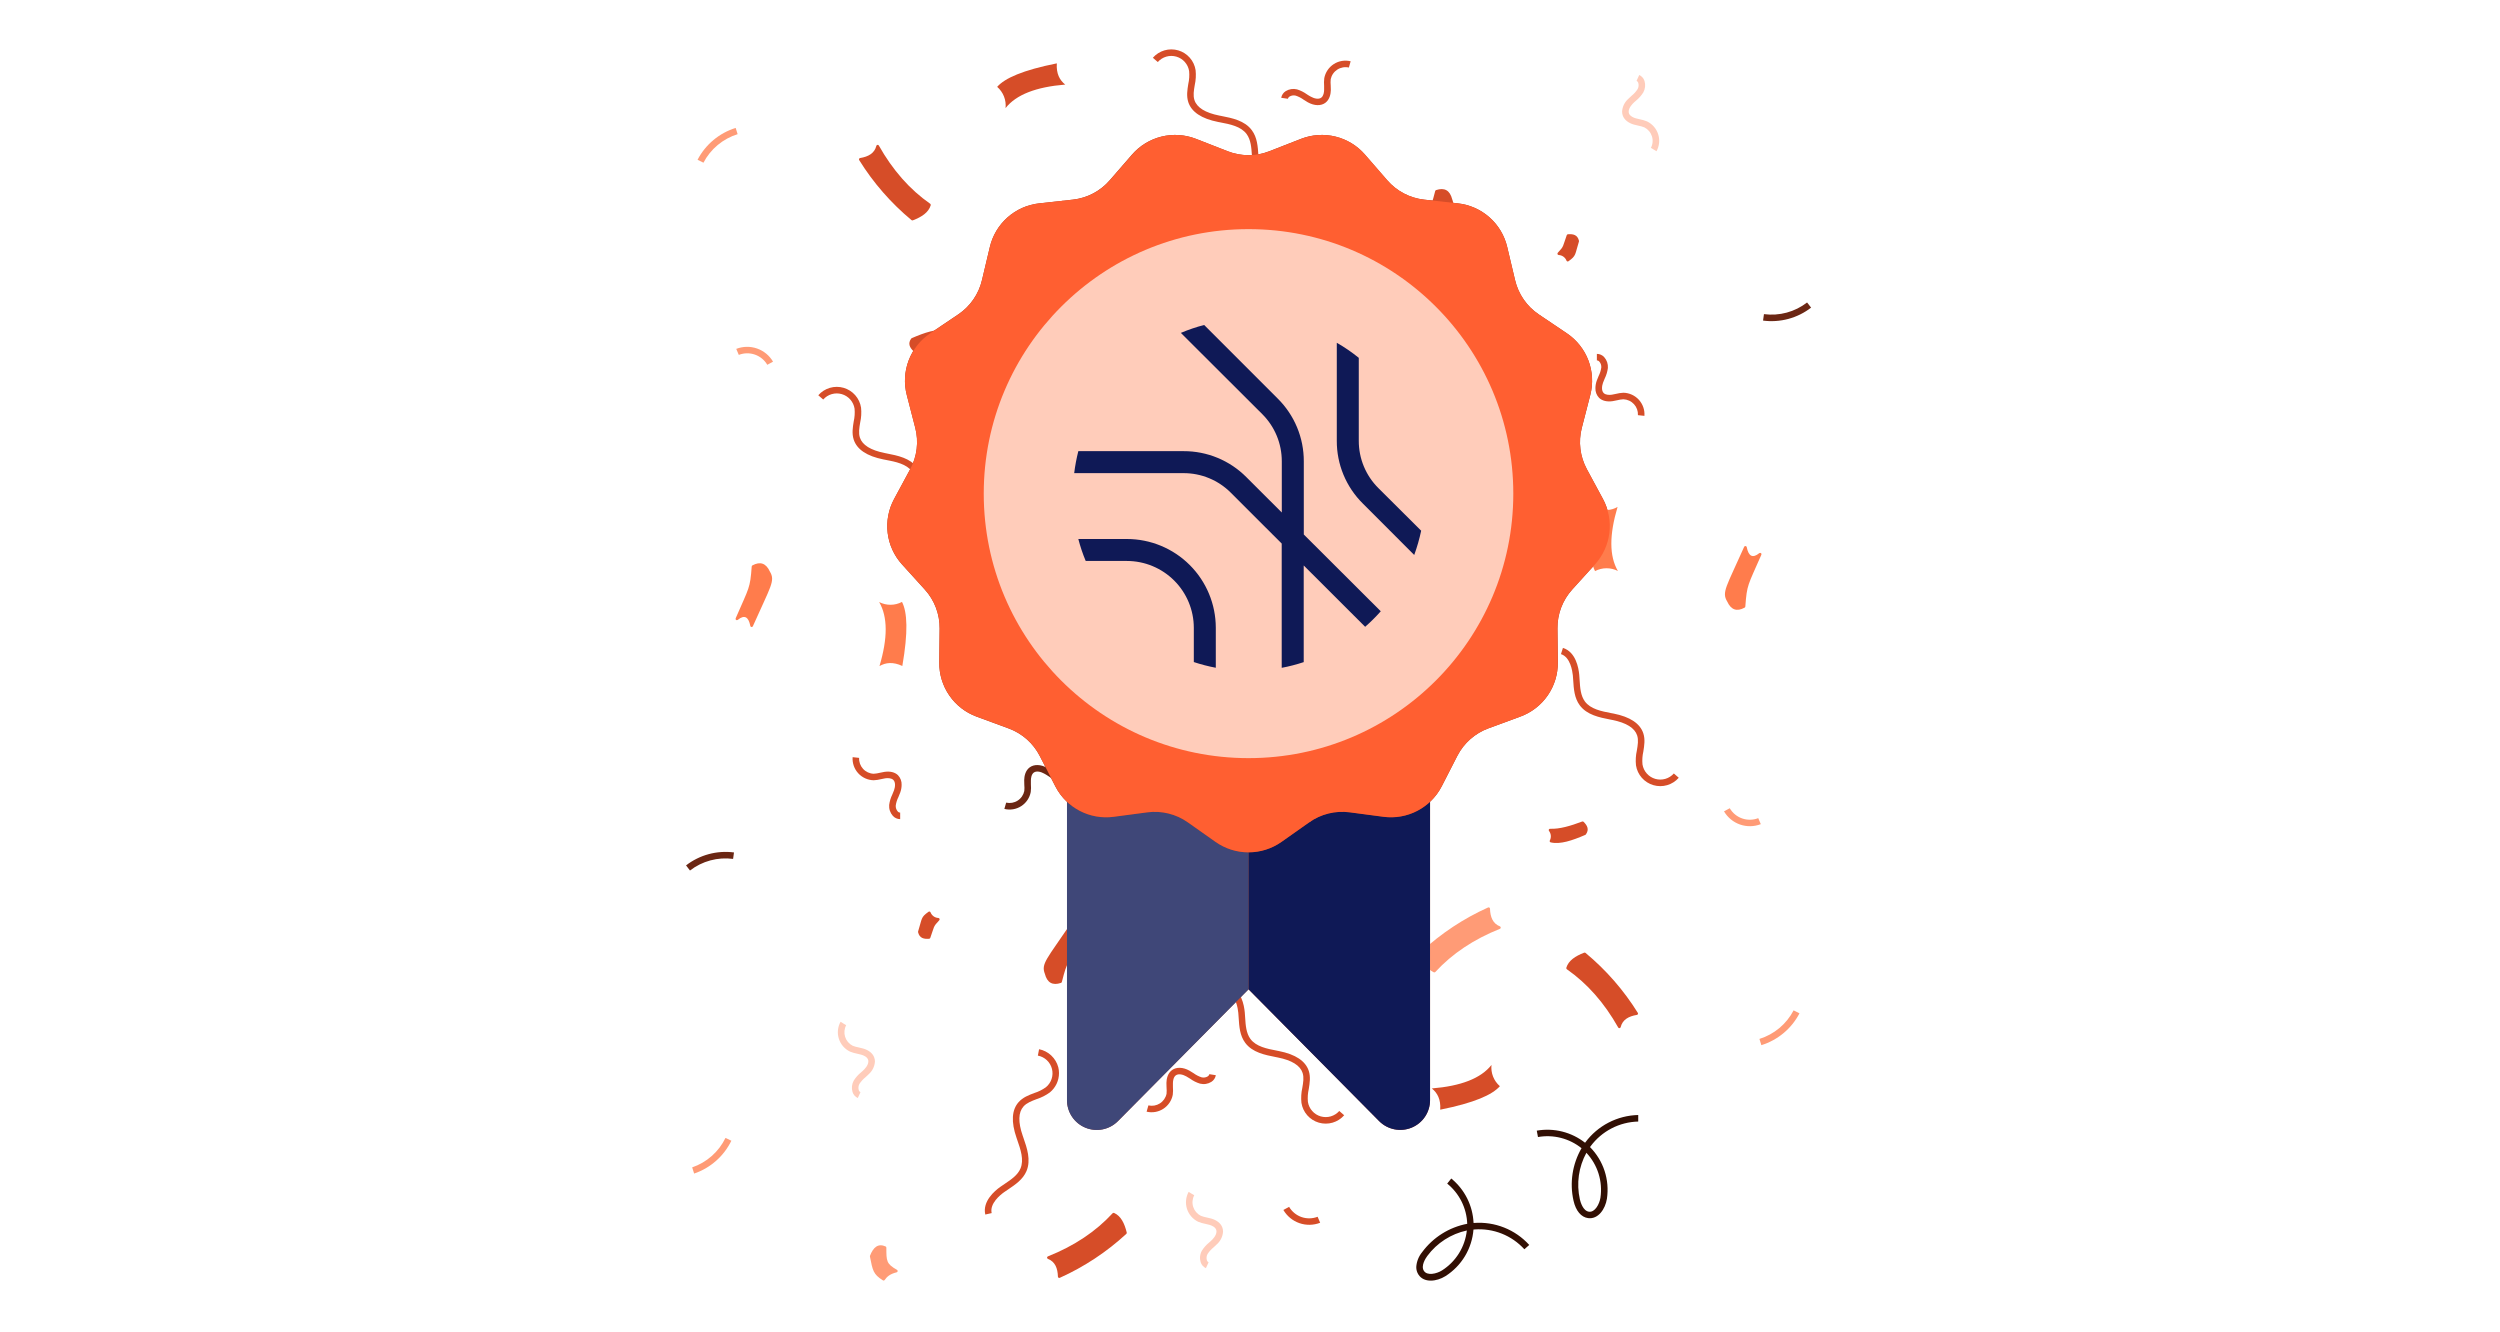 <?xml version="1.0" encoding="UTF-8"?> <svg xmlns="http://www.w3.org/2000/svg" width="565" height="301" viewBox="0 0 565 301" fill="none"><path d="M362.271 112.777L358.63 106.038C357.086 103.179 356.68 99.843 357.492 96.697L359.41 89.268C360.077 86.687 359.927 83.963 358.982 81.471C358.036 78.978 356.341 76.839 354.13 75.348L347.76 71.06C345.058 69.24 343.145 66.466 342.405 63.295L340.634 55.831C340.023 53.235 338.623 50.892 336.625 49.124C334.627 47.356 332.129 46.251 329.476 45.959L321.849 45.118C318.616 44.763 315.636 43.2 313.508 40.742L308.477 34.946C306.729 32.932 304.4 31.508 301.81 30.87C299.219 30.232 296.495 30.412 294.01 31.384L286.857 34.18C283.83 35.366 280.467 35.366 277.44 34.18L270.287 31.384C267.803 30.412 265.078 30.232 262.488 30.87C259.897 31.508 257.568 32.932 255.821 34.946L250.789 40.742C248.661 43.2 245.682 44.763 242.449 45.118L234.821 45.959C232.175 46.259 229.686 47.368 227.695 49.135C225.704 50.902 224.309 53.241 223.699 55.831L221.928 63.295C221.185 66.459 219.274 69.226 216.577 71.043L210.208 75.33C207.996 76.822 206.301 78.96 205.356 81.453C204.41 83.946 204.261 86.67 204.928 89.251L206.846 96.68C207.661 99.831 207.253 103.174 205.703 106.038L202.062 112.794C200.797 115.141 200.291 117.821 200.613 120.467C200.935 123.112 202.069 125.593 203.86 127.569L209.016 133.254C211.198 135.664 212.391 138.806 212.356 142.055L212.272 149.723C212.241 152.389 213.039 154.999 214.555 157.193C216.071 159.387 218.23 161.058 220.736 161.975L227.947 164.63C230.999 165.749 233.516 167.977 234.994 170.869L238.493 177.696C239.168 179.021 240.067 180.218 241.151 181.236V248.625C241.149 249.958 241.545 251.262 242.287 252.371C243.03 253.479 244.086 254.342 245.32 254.849C246.555 255.356 247.913 255.485 249.221 255.219C250.53 254.953 251.729 254.304 252.667 253.355L282.166 223.576L311.679 253.355C312.617 254.304 313.816 254.953 315.125 255.219C316.433 255.485 317.791 255.356 319.026 254.849C320.261 254.342 321.316 253.479 322.059 252.371C322.801 251.262 323.197 249.958 323.195 248.625V181.201C324.279 180.183 325.178 178.985 325.853 177.661L329.352 170.834C330.831 167.941 333.347 165.713 336.399 164.595L343.61 161.94C346.116 161.022 348.275 159.352 349.791 157.157C351.307 154.963 352.105 152.354 352.075 149.688L351.99 142.02C351.956 138.771 353.148 135.628 355.33 133.219L360.486 127.533C362.271 125.558 363.401 123.08 363.72 120.438C364.04 117.796 363.534 115.12 362.271 112.777Z" fill="#A0391F"></path><path d="M323.593 245.988C330.171 245.452 334.666 243.722 337.076 240.678C336.982 241.571 337.106 242.474 337.436 243.31C337.766 244.146 338.293 244.89 338.972 245.479C337.235 247.443 333.187 249.244 325.489 250.789C325.644 248.483 324.873 247.01 323.593 245.988Z" fill="#D64D28"></path><path d="M389.626 183.364L390.924 182.661C391.554 183.74 392.549 184.558 393.73 184.969C394.911 185.379 396.199 185.355 397.364 184.9L397.94 186.258C396.436 186.844 394.772 186.874 393.248 186.344C391.724 185.813 390.44 184.757 389.626 183.364Z" fill="#FF9B76"></path><path d="M290.042 273.452L291.34 272.748C291.97 273.826 292.966 274.644 294.146 275.055C295.327 275.465 296.615 275.441 297.78 274.987L298.356 276.341C296.853 276.928 295.189 276.96 293.665 276.43C292.14 275.9 290.856 274.844 290.042 273.452Z" fill="#D64D28"></path><path d="M360.565 87.702C360.573 87.127 360.676 86.557 360.871 86.016C360.999 85.658 361.145 85.312 361.287 84.981C361.593 84.375 361.798 83.723 361.894 83.052C361.912 82.812 361.881 82.571 361.805 82.344C361.729 82.116 361.609 81.905 361.451 81.724C361.383 81.641 361.298 81.573 361.202 81.526C361.106 81.478 361 81.453 360.893 81.45V79.976C361.206 79.976 361.515 80.041 361.8 80.169C362.086 80.296 362.341 80.482 362.55 80.715C362.845 81.047 363.072 81.436 363.215 81.857C363.358 82.278 363.415 82.723 363.382 83.166C363.276 83.999 363.032 84.808 362.66 85.56C362.519 85.888 362.386 86.193 362.279 86.503C362 87.295 361.903 88.326 362.461 88.857C362.944 89.299 363.79 89.273 364.273 89.202C364.565 89.158 364.857 89.091 365.158 89.025C365.725 88.878 366.305 88.789 366.89 88.759C367.551 88.774 368.202 88.924 368.803 89.198C369.404 89.472 369.943 89.865 370.387 90.354C370.831 90.843 371.171 91.417 371.386 92.041C371.602 92.665 371.687 93.327 371.639 93.985L370.172 93.826C370.196 93.374 370.13 92.922 369.977 92.496C369.825 92.07 369.589 91.679 369.283 91.345C368.978 91.011 368.609 90.741 368.198 90.551C367.787 90.361 367.343 90.254 366.89 90.237C366.405 90.263 365.925 90.339 365.455 90.463C365.127 90.534 364.795 90.609 364.45 90.662C363.179 90.848 362.098 90.587 361.402 89.923C361.118 89.63 360.897 89.281 360.753 88.899C360.609 88.517 360.545 88.11 360.565 87.702Z" fill="#D64D28"></path><path d="M299.467 70.786C299.473 70.211 299.576 69.641 299.773 69.1C299.897 68.747 300.047 68.401 300.189 68.07C300.493 67.461 300.697 66.809 300.796 66.136C300.828 65.653 300.669 65.176 300.353 64.809C300.284 64.726 300.198 64.659 300.101 64.612C300.004 64.564 299.898 64.538 299.79 64.534V63.061C300.103 63.061 300.411 63.128 300.696 63.256C300.981 63.384 301.235 63.571 301.442 63.804C301.74 64.135 301.967 64.523 302.11 64.945C302.253 65.366 302.309 65.812 302.275 66.255C302.17 67.088 301.926 67.897 301.553 68.649C301.416 68.972 301.283 69.282 301.177 69.587C300.898 70.379 300.8 71.415 301.354 71.941C301.908 72.468 302.683 72.357 303.165 72.286C303.458 72.246 303.755 72.18 304.051 72.109C304.619 71.962 305.201 71.875 305.788 71.848C306.45 71.86 307.103 72.006 307.707 72.278C308.311 72.551 308.853 72.943 309.3 73.432C309.747 73.921 310.09 74.495 310.307 75.121C310.524 75.746 310.611 76.409 310.562 77.07L309.096 76.91C309.12 76.459 309.053 76.007 308.9 75.581C308.747 75.156 308.511 74.765 308.206 74.431C307.9 74.097 307.532 73.827 307.121 73.637C306.711 73.446 306.267 73.339 305.814 73.322C305.328 73.35 304.846 73.425 304.375 73.547C304.051 73.623 303.715 73.698 303.369 73.746C302.102 73.932 301.022 73.671 300.326 73.012C300.038 72.72 299.813 72.371 299.665 71.988C299.517 71.606 299.45 71.196 299.467 70.786Z" fill="#D64D28"></path><path d="M398.449 72.454L398.653 70.994C400.371 71.22 402.117 71.104 403.789 70.653C405.462 70.201 407.028 69.422 408.398 68.361L409.31 69.521C407.784 70.702 406.038 71.57 404.174 72.073C402.31 72.577 400.364 72.706 398.449 72.454Z" fill="#6B2613"></path><path d="M352.06 57.123C353.509 55.592 353.128 55.795 354.089 53.14C354.109 53.085 354.144 53.037 354.19 53.002C354.237 52.967 354.292 52.946 354.35 52.941C355.511 52.853 356.512 53.039 356.844 54.406C356.86 54.462 356.86 54.522 356.844 54.578C355.901 57.583 356.282 57.755 354.479 59.038C354.443 59.064 354.403 59.082 354.36 59.09C354.317 59.098 354.273 59.096 354.23 59.085C354.188 59.074 354.149 59.054 354.115 59.026C354.081 58.998 354.054 58.963 354.036 58.923C353.899 58.559 353.658 58.243 353.343 58.015C353.028 57.786 352.653 57.654 352.264 57.636C352.206 57.632 352.151 57.612 352.104 57.578C352.057 57.544 352.021 57.498 352 57.444C351.978 57.39 351.973 57.331 351.983 57.274C351.994 57.218 352.021 57.165 352.06 57.123Z" fill="#D64D28"></path><path d="M347.308 255.527C349.218 255.191 351.178 255.26 353.059 255.731C354.941 256.202 356.701 257.065 358.227 258.262L358.28 258.187C359.668 256.311 361.467 254.777 363.54 253.704C365.613 252.63 367.905 252.044 370.239 251.992V253.47C368.138 253.519 366.076 254.048 364.211 255.015C362.345 255.982 360.726 257.362 359.476 259.049L359.343 259.24C360.844 260.755 361.971 262.598 362.635 264.625C363.298 266.651 363.48 268.804 363.165 270.912C362.798 273.257 361.185 275.589 358.926 275.297C357.345 275.093 356.14 273.66 355.618 271.368C354.705 267.323 355.35 263.083 357.425 259.492C356.059 258.395 354.475 257.602 352.777 257.167C351.08 256.732 349.309 256.665 347.583 256.97L347.308 255.527ZM358.523 260.532C356.768 263.742 356.244 267.481 357.048 271.049C357.19 271.66 357.748 273.669 359.108 273.846C360.468 274.023 361.473 272.111 361.699 270.691C361.969 268.868 361.824 267.008 361.274 265.249C360.724 263.49 359.784 261.877 358.523 260.532Z" fill="#320F03"></path><path d="M288.004 135.091C289.913 134.752 291.873 134.821 293.755 135.291C295.636 135.762 297.397 136.624 298.922 137.821L298.975 137.75C300.362 135.873 302.161 134.339 304.234 133.265C306.308 132.191 308.599 131.606 310.934 131.555V133.029C308.833 133.078 306.772 133.607 304.907 134.575C303.042 135.543 301.424 136.924 300.175 138.613L300.038 138.799C301.539 140.314 302.667 142.158 303.33 144.184C303.994 146.21 304.175 148.363 303.861 150.471C303.497 152.816 301.885 155.153 299.622 154.856C298.04 154.653 296.836 153.219 296.317 150.927C295.405 146.888 296.045 142.654 298.111 139.064C296.747 137.966 295.163 137.173 293.466 136.738C291.769 136.303 289.999 136.236 288.274 136.542L288.004 135.091ZM299.223 140.108C297.465 143.318 296.941 147.058 297.748 150.626C297.885 151.237 298.443 153.245 299.803 153.422C301.163 153.599 302.173 151.688 302.394 150.272C302.664 148.449 302.519 146.588 301.97 144.829C301.421 143.069 300.482 141.456 299.223 140.108Z" fill="#320F03"></path><path d="M365.57 114.564C363.692 120.883 363.679 125.675 365.645 129.042C364.845 128.632 363.959 128.42 363.06 128.425C362.161 128.43 361.276 128.65 360.481 129.069C359.276 126.741 359.063 122.317 360.405 114.591C362.5 115.569 364.153 115.387 365.57 114.564Z" fill="#FF7C4C"></path><path d="M302.47 100.06C300.592 106.379 300.578 111.171 302.545 114.538C301.745 114.128 300.858 113.916 299.959 113.921C299.06 113.925 298.176 114.146 297.38 114.565C296.176 112.237 295.963 107.812 297.305 100.087C299.4 101.065 301.052 100.883 302.47 100.06Z" fill="#FF7C4C"></path><path d="M321.653 90.552C321.706 90.245 321.824 89.952 321.998 89.694C322.172 89.435 322.398 89.216 322.663 89.052C323.041 88.816 323.462 88.658 323.902 88.589C324.342 88.52 324.791 88.54 325.223 88.649C326.027 88.893 326.785 89.27 327.464 89.764C327.761 89.959 328.04 90.14 328.35 90.299C329.081 90.706 330.087 90.976 330.702 90.521C331.238 90.118 331.336 89.264 331.349 88.795C331.349 88.499 331.349 88.198 331.349 87.875C331.281 87.294 331.275 86.708 331.331 86.127C331.455 85.477 331.71 84.858 332.081 84.31C332.453 83.761 332.932 83.294 333.49 82.937C334.048 82.58 334.673 82.341 335.327 82.233C335.981 82.126 336.65 82.153 337.293 82.313L336.886 83.729C336.444 83.629 335.987 83.618 335.541 83.697C335.095 83.775 334.669 83.941 334.288 84.185C333.907 84.429 333.578 84.746 333.321 85.119C333.063 85.491 332.882 85.91 332.788 86.353C332.739 86.835 332.739 87.321 332.788 87.804C332.788 88.136 332.819 88.476 332.788 88.826C332.788 89.733 332.536 90.968 331.548 91.702C330.56 92.436 329.068 92.406 327.597 91.587C327.265 91.401 326.951 91.198 326.645 91.003C326.1 90.598 325.493 90.286 324.847 90.078C324.376 89.961 323.877 90.034 323.46 90.282C323.367 90.335 323.286 90.409 323.223 90.497C323.161 90.584 323.118 90.685 323.097 90.79L321.653 90.552Z" fill="#6B2613"></path><path d="M289.554 22.105C289.607 21.798 289.724 21.505 289.898 21.245C290.072 20.986 290.299 20.766 290.564 20.601C290.942 20.366 291.363 20.209 291.803 20.14C292.243 20.071 292.692 20.091 293.124 20.198C293.928 20.446 294.685 20.824 295.365 21.318C295.662 21.508 295.941 21.694 296.251 21.849C296.986 22.256 297.987 22.53 298.603 22.07C299.139 21.672 299.241 20.818 299.25 20.349C299.25 20.052 299.25 19.751 299.25 19.433C299.201 18.843 299.213 18.25 299.285 17.663C299.409 17.013 299.664 16.394 300.036 15.846C300.407 15.297 300.886 14.831 301.444 14.474C302.002 14.117 302.627 13.877 303.281 13.77C303.935 13.662 304.604 13.689 305.247 13.849L304.844 15.265C304.402 15.165 303.945 15.154 303.499 15.233C303.052 15.311 302.626 15.477 302.245 15.721C301.863 15.965 301.534 16.282 301.276 16.654C301.018 17.026 300.837 17.446 300.742 17.889C300.696 18.371 300.696 18.857 300.742 19.34C300.742 19.672 300.773 20.012 300.769 20.362C300.747 21.247 300.512 22.504 299.524 23.238C298.537 23.973 297.044 23.937 295.573 23.123C295.241 22.937 294.927 22.734 294.621 22.535C294.075 22.133 293.468 21.821 292.823 21.61C292.351 21.496 291.854 21.571 291.436 21.818C291.343 21.871 291.263 21.944 291.2 22.03C291.137 22.117 291.094 22.217 291.073 22.322L289.554 22.105Z" fill="#D64D28"></path><path d="M339.003 209.908C333.076 212.268 328.204 215.522 324.386 219.669C324.343 219.716 324.287 219.748 324.225 219.762C324.163 219.775 324.099 219.769 324.041 219.744C322.473 219.045 321.689 217.346 321.188 215.32C321.176 215.266 321.177 215.21 321.193 215.158C321.208 215.105 321.237 215.057 321.277 215.019C325.717 210.926 330.789 207.575 336.296 205.094C336.342 205.071 336.394 205.06 336.445 205.062C336.497 205.064 336.547 205.079 336.591 205.105C336.635 205.132 336.672 205.169 336.698 205.213C336.724 205.258 336.738 205.308 336.739 205.36C336.797 207.262 337.382 208.731 338.989 209.364C339.042 209.387 339.086 209.424 339.118 209.472C339.15 209.519 339.168 209.575 339.169 209.632C339.17 209.689 339.155 209.745 339.126 209.794C339.097 209.843 339.054 209.883 339.003 209.908Z" fill="#FF9B76"></path><path d="M365.716 232.218C362.589 226.66 358.72 222.271 354.107 219.05C354.056 219.013 354.017 218.962 353.995 218.902C353.974 218.843 353.971 218.779 353.987 218.718C354.475 217.072 356.056 216.063 358.018 215.306C358.07 215.286 358.125 215.28 358.18 215.289C358.234 215.297 358.286 215.32 358.328 215.355C362.975 219.213 366.968 223.793 370.155 228.921C370.178 228.963 370.191 229.009 370.193 229.056C370.195 229.104 370.185 229.151 370.166 229.194C370.146 229.238 370.116 229.275 370.079 229.305C370.041 229.334 369.997 229.354 369.951 229.364C368.073 229.673 366.691 230.443 366.274 232.12C366.264 232.181 366.234 232.237 366.191 232.281C366.147 232.325 366.091 232.354 366.03 232.365C365.969 232.375 365.906 232.367 365.85 232.341C365.794 232.314 365.747 232.271 365.716 232.218Z" fill="#D64D28"></path><path d="M320.076 286.346C320.153 285.113 320.618 283.936 321.405 282.983C323.873 279.643 327.511 277.355 331.592 276.576C331.531 274.827 331.095 273.111 330.314 271.544C329.533 269.977 328.426 268.595 327.066 267.492L327.987 266.341C329.487 267.568 330.712 269.097 331.579 270.828C332.447 272.56 332.939 274.455 333.023 276.39H333.116C335.44 276.212 337.774 276.568 339.94 277.429C342.105 278.29 344.045 279.634 345.611 281.359L344.504 282.332C343.091 280.779 341.341 279.568 339.388 278.793C337.435 278.018 335.331 277.698 333.236 277.859L333.005 277.881C332.839 280.006 332.18 282.063 331.081 283.89C329.981 285.717 328.472 287.263 326.671 288.407C324.656 289.664 321.835 289.974 320.577 288.071C320.24 287.56 320.065 286.958 320.076 286.346ZM331.504 278.089C327.927 278.859 324.752 280.904 322.574 283.841C322.202 284.346 321.051 286.084 321.808 287.226C322.565 288.368 324.669 287.881 325.887 287.12C327.443 286.133 328.755 284.808 329.727 283.245C330.7 281.681 331.307 279.919 331.504 278.089Z" fill="#320F03"></path><path d="M317.751 163.617C320.759 169.241 321.383 169.931 325.932 173.245C325.984 173.282 326.022 173.333 326.043 173.393C326.064 173.452 326.065 173.517 326.047 173.577C325.524 175.214 323.921 176.179 321.941 176.904C321.889 176.922 321.833 176.925 321.779 176.915C321.725 176.905 321.674 176.882 321.631 176.847C317.122 172.993 316.453 172.135 313.242 166.816C313.22 166.774 313.208 166.727 313.207 166.679C313.206 166.632 313.216 166.584 313.237 166.541C313.257 166.498 313.288 166.461 313.326 166.432C313.364 166.403 313.408 166.383 313.455 166.374C315.341 166.104 316.741 165.365 317.193 163.697C317.206 163.637 317.237 163.583 317.282 163.541C317.327 163.5 317.384 163.473 317.444 163.464C317.505 163.455 317.567 163.465 317.622 163.493C317.676 163.52 317.722 163.563 317.751 163.617Z" fill="#6B2613"></path><path d="M390.344 135.936C389.064 133.816 390.149 132.666 394.184 123.573C394.212 123.515 394.257 123.467 394.313 123.436C394.369 123.406 394.434 123.393 394.498 123.401C394.561 123.409 394.621 123.437 394.668 123.48C394.715 123.524 394.747 123.581 394.76 123.644C395.173 125.765 396.12 126.221 397.599 125.011C397.653 124.969 397.719 124.945 397.787 124.945C397.856 124.945 397.922 124.967 397.976 125.009C398.03 125.051 398.069 125.109 398.085 125.175C398.102 125.242 398.096 125.312 398.069 125.374C394.968 132.454 394.813 132.06 394.445 137.077C394.442 137.129 394.425 137.179 394.397 137.222C394.37 137.265 394.331 137.301 394.286 137.325C392.52 138.296 391.206 137.833 390.344 135.936Z" fill="#FF7C4C"></path><path d="M397.63 234.797C399.28 234.283 400.812 233.448 402.138 232.34C403.463 231.233 404.557 229.874 405.355 228.342L406.683 229.014C405.793 230.722 404.574 232.236 403.095 233.471C401.617 234.706 399.908 235.636 398.068 236.209L397.63 234.797Z" fill="#FF9B76"></path><path d="M352.778 147.83L353.221 146.423C356.149 147.343 356.764 150.967 356.906 152.48C356.942 152.869 356.968 153.263 356.99 153.661C357.11 155.493 357.221 157.201 358.186 158.529C359.466 160.254 361.88 160.741 364.219 161.183L364.662 161.263C368.405 162.006 370.668 163.515 371.395 165.75C371.837 167.126 371.607 168.506 371.395 169.843C371.177 170.794 371.111 171.774 371.2 172.745C371.319 173.51 371.655 174.224 372.166 174.805C372.678 175.386 373.345 175.809 374.088 176.025C374.832 176.241 375.622 176.24 376.365 176.024C377.109 175.808 377.775 175.384 378.287 174.803L379.398 175.776C378.702 176.57 377.794 177.149 376.78 177.445C375.766 177.741 374.688 177.742 373.674 177.448C372.659 177.154 371.75 176.577 371.052 175.785C370.354 174.993 369.897 174.018 369.734 172.975C369.615 171.845 369.682 170.703 369.933 169.595C370.137 168.383 370.332 167.237 369.995 166.206C369.446 164.52 367.559 163.343 364.378 162.71L363.962 162.63C361.468 162.139 358.647 161.586 357.026 159.4C355.803 157.75 355.67 155.719 355.546 153.754C355.52 153.369 355.498 152.989 355.462 152.608C355.351 151.657 354.913 148.516 352.778 147.83Z" fill="#D64D28"></path><path d="M277.183 224.107L277.626 222.7C280.558 223.621 281.17 227.24 281.316 228.758C281.351 229.143 281.373 229.541 281.4 229.935C281.519 231.766 281.63 233.474 282.596 234.802C283.876 236.527 286.29 237.014 288.629 237.457L289.049 237.541C292.792 238.284 295.055 239.793 295.782 242.023C296.225 243.404 295.994 244.78 295.782 246.116C295.564 247.069 295.498 248.05 295.587 249.023C295.707 249.787 296.042 250.502 296.554 251.082C297.065 251.663 297.732 252.086 298.476 252.302C299.219 252.518 300.009 252.518 300.753 252.302C301.496 252.085 302.163 251.662 302.674 251.08L303.786 252.049C303.09 252.843 302.182 253.423 301.168 253.719C300.154 254.015 299.077 254.016 298.063 253.722C297.048 253.428 296.139 252.851 295.441 252.059C294.744 251.266 294.287 250.291 294.125 249.249C294.007 248.119 294.073 246.977 294.32 245.868C294.528 244.656 294.723 243.514 294.387 242.479C293.837 240.793 291.95 239.616 288.77 238.988L288.354 238.904C285.86 238.417 283.039 237.859 281.418 235.678C280.195 234.023 280.062 231.992 279.938 230.032C279.912 229.647 279.889 229.262 279.854 228.886C279.761 227.935 279.322 224.775 277.183 224.107Z" fill="#D64D28"></path><path d="M328.191 45.017C329.077 47.326 327.81 48.269 322.238 56.521C322.202 56.576 322.149 56.618 322.087 56.64C322.026 56.662 321.958 56.664 321.896 56.644C321.833 56.625 321.778 56.585 321.74 56.532C321.702 56.478 321.682 56.414 321.684 56.348C321.649 54.189 320.795 53.575 319.124 54.508C319.064 54.539 318.994 54.55 318.927 54.537C318.86 54.525 318.799 54.491 318.754 54.44C318.709 54.389 318.682 54.325 318.677 54.257C318.673 54.189 318.691 54.121 318.73 54.065C323.004 47.609 323.11 48.052 324.355 43.176C324.367 43.126 324.392 43.08 324.426 43.041C324.461 43.004 324.505 42.975 324.554 42.959C326.465 42.328 327.677 43.014 328.191 45.017Z" fill="#D64D28"></path><path d="M366.593 25.22C366.657 24.148 367.133 23.141 367.922 22.411C368.188 22.136 368.467 21.884 368.737 21.645C369.266 21.219 369.725 20.713 370.097 20.145C370.332 19.721 370.389 19.222 370.256 18.756C370.229 18.652 370.179 18.556 370.111 18.473C370.043 18.389 369.958 18.322 369.862 18.273L370.469 16.946C370.752 17.078 371.004 17.268 371.21 17.504C371.415 17.739 371.568 18.015 371.661 18.313C371.789 18.739 371.831 19.186 371.784 19.629C371.737 20.071 371.601 20.499 371.386 20.889C370.938 21.599 370.377 22.231 369.725 22.76C369.459 22.995 369.211 23.203 368.985 23.45C368.401 24.057 367.878 24.95 368.161 25.663C368.409 26.282 369.207 26.601 369.659 26.733C369.946 26.818 370.239 26.88 370.544 26.946C371.121 27.052 371.685 27.216 372.228 27.437C372.824 27.725 373.356 28.132 373.79 28.633C374.224 29.133 374.551 29.717 374.751 30.348C374.951 30.98 375.021 31.645 374.955 32.304C374.888 32.963 374.689 33.601 374.367 34.18L373.105 33.419C373.315 33.019 373.443 32.581 373.482 32.13C373.522 31.68 373.472 31.226 373.334 30.796C373.197 30.365 372.976 29.965 372.683 29.621C372.391 29.276 372.033 28.992 371.63 28.787C371.177 28.608 370.708 28.475 370.23 28.388C369.907 28.318 369.57 28.247 369.238 28.149C368.006 27.787 367.134 27.096 366.779 26.203C366.654 25.89 366.59 25.557 366.593 25.22Z" fill="#FFCCBA"></path><path d="M292.14 193.621C292.203 192.547 292.679 191.538 293.469 190.807C293.731 190.537 294.01 190.285 294.28 190.041C294.812 189.62 295.271 189.115 295.64 188.546C295.875 188.122 295.932 187.622 295.799 187.156C295.773 187.052 295.724 186.955 295.656 186.871C295.588 186.788 295.502 186.721 295.405 186.674L296.012 185.347C296.296 185.478 296.549 185.667 296.754 185.903C296.959 186.138 297.112 186.415 297.203 186.714C297.333 187.139 297.375 187.586 297.328 188.027C297.281 188.469 297.145 188.897 296.929 189.285C296.483 189.997 295.922 190.629 295.268 191.156C295.006 191.395 294.758 191.599 294.528 191.851C293.943 192.453 293.421 193.351 293.704 194.063C293.952 194.687 294.749 195.006 295.206 195.139C295.489 195.218 295.786 195.285 296.091 195.351C296.668 195.456 297.232 195.62 297.775 195.842C298.371 196.13 298.903 196.536 299.337 197.037C299.771 197.537 300.098 198.12 300.299 198.751C300.499 199.381 300.569 200.046 300.504 200.705C300.438 201.364 300.239 202.002 299.918 202.581L298.652 201.824C298.863 201.424 298.993 200.985 299.034 200.534C299.074 200.083 299.024 199.629 298.887 199.197C298.75 198.765 298.528 198.365 298.234 198.02C297.94 197.675 297.581 197.392 297.177 197.187C296.725 197.008 296.256 196.875 295.777 196.789C295.449 196.718 295.117 196.647 294.78 196.546C293.549 196.187 292.676 195.497 292.322 194.603C292.2 194.29 292.138 193.957 292.14 193.621Z" fill="#FF5F31"></path><path d="M350.329 187.303C352.433 187.396 354.94 186.661 357.571 185.665C357.625 185.645 357.685 185.64 357.742 185.652C357.799 185.664 357.852 185.691 357.894 185.732C358.713 186.555 359.223 187.435 358.408 188.577C358.373 188.625 358.325 188.664 358.27 188.688C355.378 189.931 352.596 190.9 350.444 190.373C350.402 190.362 350.364 190.342 350.331 190.315C350.298 190.288 350.271 190.254 350.252 190.215C350.234 190.176 350.224 190.134 350.223 190.091C350.223 190.048 350.231 190.006 350.249 189.966C350.434 189.625 350.516 189.238 350.484 188.852C350.453 188.465 350.309 188.096 350.072 187.789C350.036 187.744 350.013 187.688 350.008 187.63C350.003 187.572 350.014 187.514 350.042 187.462C350.069 187.411 350.11 187.368 350.161 187.34C350.212 187.312 350.27 187.299 350.329 187.303Z" fill="#D64D28"></path><path d="M326.503 122.454C326.547 121.473 326.923 120.537 327.571 119.799C327.81 119.502 328.067 119.228 328.31 118.963C328.803 118.494 329.216 117.948 329.533 117.348C329.728 116.904 329.739 116.401 329.564 115.949C329.526 115.848 329.467 115.756 329.391 115.68C329.314 115.603 329.222 115.544 329.121 115.507L329.599 114.113C329.897 114.215 330.17 114.38 330.399 114.596C330.628 114.812 330.808 115.074 330.928 115.365C331.096 115.777 331.179 116.219 331.172 116.664C331.165 117.108 331.069 117.547 330.888 117.954C330.507 118.703 330.006 119.384 329.404 119.971C329.161 120.228 328.935 120.471 328.731 120.728C328.204 121.378 327.765 122.321 328.111 123.007C328.412 123.604 329.236 123.847 329.701 123.936C329.989 123.993 330.29 124.033 330.587 124.073C331.171 124.123 331.749 124.234 332.31 124.405C332.93 124.638 333.497 124.995 333.974 125.454C334.452 125.914 334.83 126.466 335.087 127.076C335.344 127.687 335.473 128.343 335.467 129.005C335.461 129.667 335.32 130.321 335.052 130.927L333.723 130.285C333.896 129.868 333.984 129.42 333.982 128.968C333.98 128.516 333.889 128.068 333.714 127.652C333.539 127.235 333.282 126.857 332.96 126.54C332.638 126.223 332.256 125.972 331.836 125.803C331.369 125.668 330.89 125.578 330.405 125.533C330.073 125.493 329.737 125.454 329.391 125.383C328.133 125.135 327.203 124.529 326.769 123.67C326.586 123.291 326.495 122.874 326.503 122.454Z" fill="#6B2613"></path><path d="M240.739 19.114C234.161 19.654 229.665 21.38 227.256 24.424C227.349 23.531 227.226 22.629 226.896 21.794C226.566 20.959 226.039 20.216 225.36 19.628C227.096 17.663 231.145 15.858 238.843 14.318C238.688 16.619 239.459 18.097 240.739 19.114Z" fill="#D64D28"></path><path d="M174.706 81.738L173.408 82.446C172.778 81.367 171.783 80.548 170.602 80.138C169.421 79.727 168.132 79.752 166.968 80.207L166.392 78.848C167.895 78.261 169.558 78.23 171.083 78.76C172.607 79.289 173.892 80.346 174.706 81.738Z" fill="#FF9B76"></path><path d="M203.767 177.404C203.759 177.979 203.656 178.549 203.461 179.09C203.333 179.444 203.187 179.789 203.045 180.126C202.739 180.73 202.534 181.38 202.438 182.05C202.404 182.534 202.563 183.011 202.881 183.378C202.949 183.461 203.034 183.527 203.13 183.574C203.227 183.621 203.332 183.646 203.439 183.648V185.126C203.126 185.126 202.816 185.06 202.531 184.931C202.245 184.803 201.99 184.616 201.782 184.382C201.486 184.05 201.26 183.662 201.117 183.241C200.973 182.82 200.917 182.374 200.95 181.931C201.057 181.099 201.301 180.29 201.672 179.537C201.813 179.214 201.946 178.904 202.053 178.599C202.332 177.807 202.429 176.772 201.871 176.241C201.388 175.798 200.542 175.829 200.059 175.9C199.767 175.94 199.475 176.006 199.174 176.077C198.607 176.225 198.027 176.312 197.442 176.338C196.781 176.323 196.131 176.174 195.53 175.9C194.929 175.626 194.39 175.233 193.946 174.745C193.502 174.257 193.162 173.683 192.947 173.06C192.731 172.436 192.645 171.775 192.693 171.117L194.16 171.281C194.136 171.732 194.203 172.184 194.356 172.609C194.509 173.035 194.745 173.426 195.05 173.76C195.355 174.094 195.724 174.364 196.135 174.554C196.545 174.744 196.989 174.852 197.442 174.869C197.926 174.841 198.407 174.765 198.877 174.643C199.205 174.568 199.537 174.493 199.882 174.444C201.153 174.254 202.234 174.515 202.93 175.179C203.214 175.473 203.435 175.822 203.579 176.205C203.723 176.588 203.787 176.996 203.767 177.404Z" fill="#D64D28"></path><path d="M264.865 194.316C264.86 194.891 264.757 195.461 264.559 196.002C264.435 196.36 264.285 196.705 264.143 197.037C263.839 197.644 263.634 198.295 263.536 198.966C263.503 199.45 263.662 199.927 263.979 200.294C264.048 200.377 264.134 200.445 264.231 200.492C264.328 200.539 264.434 200.565 264.542 200.568V202.041C264.23 202.041 263.921 201.976 263.637 201.848C263.352 201.721 263.097 201.535 262.89 201.302C262.593 200.971 262.366 200.583 262.223 200.162C262.08 199.74 262.023 199.295 262.057 198.851C262.162 198.017 262.406 197.206 262.779 196.453C262.916 196.13 263.049 195.825 263.155 195.515C263.434 194.723 263.532 193.692 262.978 193.161C262.491 192.719 261.649 192.745 261.167 192.816C260.874 192.86 260.578 192.926 260.281 192.993C259.712 193.139 259.131 193.228 258.544 193.258C257.882 193.247 257.228 193.1 256.624 192.828C256.019 192.555 255.477 192.162 255.03 191.673C254.583 191.184 254.241 190.609 254.024 189.983C253.807 189.357 253.721 188.693 253.77 188.033L255.236 188.192C255.212 188.644 255.278 189.096 255.431 189.521C255.584 189.947 255.819 190.339 256.125 190.673C256.43 191.006 256.799 191.276 257.21 191.467C257.621 191.657 258.065 191.763 258.518 191.78C259.004 191.757 259.487 191.681 259.957 191.555C260.281 191.484 260.617 191.409 260.963 191.356C262.23 191.17 263.31 191.431 264.006 192.095C264.294 192.386 264.52 192.733 264.667 193.116C264.815 193.498 264.883 193.906 264.865 194.316Z" fill="#D64D28"></path><path d="M165.882 192.652L165.679 194.112C163.961 193.885 162.215 194 160.543 194.451C158.87 194.902 157.304 195.68 155.934 196.74L155.044 195.581C156.568 194.403 158.31 193.538 160.17 193.035C162.03 192.533 163.972 192.402 165.882 192.652Z" fill="#6B2613"></path><path d="M212.271 207.98C210.823 209.515 211.204 209.307 210.243 211.962C210.223 212.017 210.188 212.065 210.141 212.1C210.095 212.135 210.039 212.157 209.981 212.161C208.821 212.249 207.82 212.059 207.488 210.692C207.472 210.635 207.472 210.576 207.488 210.519C208.431 207.515 208.05 207.342 209.853 206.059C209.888 206.034 209.929 206.016 209.972 206.008C210.015 206 210.059 206.001 210.101 206.012C210.144 206.023 210.183 206.044 210.217 206.072C210.25 206.1 210.277 206.135 210.296 206.174C210.433 206.538 210.674 206.854 210.989 207.083C211.303 207.312 211.679 207.444 212.067 207.462C212.126 207.465 212.183 207.485 212.23 207.519C212.278 207.553 212.315 207.6 212.336 207.655C212.358 207.71 212.363 207.769 212.352 207.827C212.34 207.884 212.312 207.937 212.271 207.98Z" fill="#D64D28"></path><path d="M276.328 130.016C274.418 130.352 272.458 130.281 270.577 129.809C268.695 129.338 266.935 128.474 265.41 127.277L265.357 127.352C263.969 129.228 262.17 130.762 260.097 131.835C258.024 132.909 255.732 133.494 253.398 133.546V132.069C255.498 132.02 257.56 131.492 259.425 130.525C261.289 129.558 262.908 128.177 264.157 126.489C264.201 126.427 264.25 126.365 264.294 126.299C262.791 124.785 261.662 122.941 260.997 120.915C260.332 118.889 260.149 116.736 260.462 114.626C260.826 112.277 262.438 109.945 264.701 110.237C266.283 110.441 267.487 111.874 268.006 114.166C268.923 118.208 268.286 122.447 266.221 126.042C267.585 127.139 269.169 127.932 270.866 128.367C272.563 128.802 274.333 128.869 276.058 128.564L276.328 130.016ZM265.109 125.011C266.866 121.802 267.391 118.062 266.584 114.494C266.446 113.883 265.888 111.874 264.529 111.697C263.169 111.52 262.159 113.432 261.937 114.852C261.668 116.675 261.813 118.534 262.362 120.293C262.911 122.052 263.85 123.665 265.109 125.011Z" fill="#320F03"></path><path d="M198.762 150.537C200.64 144.223 200.653 139.427 198.686 136.06C199.485 136.472 200.372 136.685 201.272 136.68C202.171 136.676 203.056 136.454 203.851 136.033C205.056 138.361 205.268 142.785 203.926 150.511C201.831 149.533 200.179 149.719 198.762 150.537Z" fill="#FF7C4C"></path><path d="M261.862 165.042C263.74 158.728 263.753 153.931 261.787 150.564C262.586 150.976 263.473 151.189 264.372 151.185C265.272 151.18 266.156 150.958 266.951 150.538C268.156 152.865 268.369 157.29 267.026 165.015C264.931 164.037 263.279 164.223 261.862 165.042Z" fill="#FF7C4C"></path><path d="M200.316 281.978C200.316 285.005 200.316 285.624 202.717 286.983C202.77 287.012 202.813 287.057 202.841 287.112C202.868 287.166 202.879 287.227 202.871 287.288C202.864 287.348 202.838 287.405 202.798 287.451C202.758 287.496 202.705 287.529 202.646 287.545C201.14 287.903 200.431 288.549 199.944 289.27C199.901 289.335 199.834 289.38 199.758 289.396C199.682 289.413 199.603 289.399 199.537 289.359C197.322 287.978 197.225 287.098 196.609 284.005C196.591 283.947 196.591 283.886 196.609 283.828C197.366 281.841 198.478 280.947 200.152 281.7C200.203 281.727 200.245 281.767 200.274 281.816C200.302 281.865 200.317 281.921 200.316 281.978Z" fill="#FF9B76"></path><path d="M242.678 174.573C242.626 174.88 242.509 175.173 242.335 175.433C242.161 175.692 241.934 175.912 241.669 176.077C241.291 176.313 240.87 176.47 240.43 176.539C239.99 176.609 239.54 176.588 239.108 176.48C238.304 176.234 237.546 175.856 236.867 175.36C236.57 175.17 236.291 174.988 235.981 174.829C235.25 174.422 234.245 174.148 233.629 174.608C233.093 175.006 232.996 175.86 232.983 176.334C232.983 176.63 232.983 176.931 232.983 177.25C233.033 177.832 233.021 178.418 232.947 178.997C232.824 179.648 232.569 180.267 232.198 180.816C231.827 181.365 231.348 181.832 230.79 182.19C230.232 182.547 229.606 182.787 228.952 182.895C228.298 183.002 227.629 182.976 226.985 182.816L227.393 181.395C227.834 181.494 228.291 181.505 228.736 181.427C229.182 181.348 229.607 181.183 229.988 180.939C230.369 180.695 230.698 180.379 230.956 180.008C231.213 179.636 231.395 179.218 231.49 178.776C231.539 178.294 231.539 177.807 231.49 177.325C231.49 176.993 231.459 176.648 231.468 176.298C231.49 175.413 231.72 174.157 232.708 173.427C233.696 172.696 235.188 172.723 236.659 173.537C236.991 173.723 237.306 173.927 237.611 174.126C238.158 174.527 238.765 174.839 239.41 175.05C239.881 175.166 240.379 175.091 240.796 174.842C240.889 174.789 240.97 174.717 241.033 174.63C241.095 174.543 241.138 174.443 241.159 174.338L242.678 174.573Z" fill="#6B2613"></path><path d="M274.778 242.997C274.725 243.304 274.608 243.598 274.434 243.857C274.26 244.116 274.033 244.336 273.768 244.501C273.39 244.737 272.969 244.894 272.529 244.964C272.089 245.033 271.64 245.012 271.208 244.904C270.403 244.658 269.646 244.28 268.967 243.784C268.67 243.594 268.391 243.413 268.081 243.253C267.346 242.846 266.344 242.576 265.729 243.032C265.193 243.43 265.091 244.284 265.082 244.758C265.082 245.054 265.082 245.355 265.082 245.674C265.13 246.256 265.118 246.841 265.047 247.421C264.923 248.067 264.669 248.681 264.302 249.226C263.934 249.771 263.459 250.236 262.907 250.592C262.354 250.949 261.735 251.191 261.086 251.302C260.438 251.413 259.774 251.392 259.134 251.24L259.537 249.82C259.978 249.92 260.436 249.932 260.882 249.855C261.328 249.777 261.755 249.612 262.137 249.368C262.518 249.124 262.848 248.807 263.106 248.435C263.363 248.063 263.544 247.643 263.638 247.2C263.685 246.716 263.685 246.228 263.638 245.744C263.638 245.413 263.607 245.072 263.612 244.722C263.634 243.837 263.868 242.585 264.856 241.851C265.844 241.116 267.337 241.147 268.807 241.966C269.139 242.147 269.454 242.351 269.759 242.55C270.306 242.952 270.913 243.264 271.558 243.474C271.791 243.533 272.034 243.545 272.272 243.509C272.51 243.473 272.738 243.391 272.944 243.267C273.037 243.213 273.118 243.141 273.181 243.054C273.243 242.967 273.287 242.867 273.307 242.762L274.778 242.997Z" fill="#D64D28"></path><path d="M225.328 55.194C231.255 52.834 236.127 49.589 239.945 45.459C239.987 45.411 240.043 45.377 240.105 45.363C240.167 45.349 240.232 45.355 240.291 45.38C241.859 46.083 242.643 47.778 243.143 49.804C243.156 49.858 243.155 49.914 243.139 49.967C243.124 50.019 243.095 50.067 243.055 50.105C238.608 54.198 233.529 57.547 228.013 60.021C227.967 60.044 227.916 60.055 227.865 60.053C227.814 60.052 227.764 60.037 227.72 60.011C227.676 59.985 227.639 59.949 227.613 59.905C227.586 59.861 227.572 59.811 227.57 59.76C227.512 57.857 226.927 56.384 225.32 55.751C225.264 55.728 225.218 55.688 225.185 55.638C225.152 55.588 225.135 55.529 225.136 55.469C225.137 55.41 225.156 55.351 225.19 55.302C225.224 55.253 225.273 55.215 225.328 55.194Z" fill="#FF9B76"></path><path d="M236.849 283.934C242.775 281.574 247.64 278.33 251.444 274.2C251.486 274.153 251.542 274.12 251.604 274.106C251.666 274.093 251.731 274.099 251.789 274.125C253.357 274.824 254.141 276.518 254.642 278.549C254.654 278.603 254.652 278.659 254.637 278.711C254.621 278.764 254.592 278.812 254.553 278.85C250.114 282.946 245.042 286.299 239.533 288.779C239.488 288.804 239.437 288.816 239.385 288.815C239.333 288.814 239.283 288.799 239.238 288.773C239.194 288.747 239.157 288.71 239.131 288.665C239.105 288.62 239.091 288.57 239.09 288.518C239.033 286.616 238.448 285.142 236.84 284.509C236.779 284.49 236.725 284.451 236.688 284.398C236.65 284.346 236.631 284.283 236.632 284.219C236.633 284.154 236.654 284.092 236.693 284.041C236.733 283.989 236.787 283.952 236.849 283.934Z" fill="#D64D28"></path><path d="M239.334 242.519C239.335 243.349 239.152 244.169 238.799 244.921C238.446 245.673 237.932 246.337 237.292 246.868C236.376 247.539 235.357 248.057 234.276 248.403C233.124 248.846 232.035 249.249 231.313 250.058C230.13 251.386 230.068 253.598 231.131 256.669L231.268 257.063C232.105 259.461 233.04 262.178 231.981 264.678C231.171 266.567 229.483 267.704 227.849 268.806C227.53 269.018 227.211 269.248 226.901 269.452C226.121 270.005 223.623 271.978 224.115 274.16L222.675 274.487C221.989 271.501 224.806 269.129 226.046 268.248C226.365 268.023 226.693 267.806 227.025 267.58C228.544 266.558 229.984 265.589 230.622 264.098C231.468 262.12 230.657 259.797 229.873 257.549L229.736 257.147C228.487 253.545 228.646 250.833 230.21 249.08C231.175 247.996 232.486 247.501 233.753 247.023C234.685 246.73 235.566 246.292 236.362 245.726C236.965 245.237 237.415 244.586 237.66 243.85C237.905 243.114 237.935 242.323 237.745 241.571C237.555 240.819 237.154 240.136 236.589 239.604C236.023 239.072 235.318 238.712 234.555 238.567L234.834 237.12C235.867 237.329 236.822 237.823 237.589 238.545C238.356 239.268 238.905 240.19 239.175 241.209C239.28 241.637 239.334 242.077 239.334 242.519Z" fill="#D64D28"></path><path d="M198.616 32.888C201.743 38.446 205.612 42.834 210.225 46.052C210.276 46.089 210.314 46.14 210.336 46.2C210.357 46.259 210.36 46.323 210.344 46.384C209.857 48.034 208.276 49.039 206.314 49.795C206.262 49.815 206.207 49.822 206.152 49.813C206.098 49.804 206.046 49.782 206.004 49.747C201.356 45.892 197.363 41.312 194.177 36.185C194.149 36.142 194.133 36.094 194.128 36.043C194.124 35.993 194.132 35.942 194.152 35.895C194.172 35.849 194.204 35.808 194.244 35.776C194.284 35.745 194.331 35.724 194.381 35.716C196.259 35.41 197.641 34.636 198.057 32.964C198.071 32.904 198.103 32.85 198.148 32.809C198.193 32.768 198.25 32.742 198.311 32.734C198.371 32.725 198.433 32.736 198.487 32.764C198.542 32.791 198.586 32.835 198.616 32.888Z" fill="#D64D28"></path><path d="M246.581 101.489C243.573 95.866 242.949 95.171 238.4 91.861C238.349 91.825 238.31 91.773 238.29 91.713C238.269 91.654 238.267 91.59 238.285 91.529C238.807 89.888 240.411 88.928 242.391 88.202C242.443 88.183 242.498 88.178 242.553 88.188C242.607 88.197 242.658 88.22 242.701 88.255C247.21 92.113 247.879 92.972 251.09 98.286C251.111 98.328 251.123 98.375 251.123 98.422C251.124 98.47 251.113 98.517 251.093 98.559C251.072 98.602 251.042 98.64 251.005 98.669C250.967 98.698 250.924 98.719 250.877 98.728C248.99 98.994 247.591 99.737 247.139 101.383C247.13 101.445 247.101 101.502 247.058 101.547C247.015 101.592 246.959 101.622 246.898 101.634C246.836 101.645 246.773 101.638 246.716 101.612C246.66 101.586 246.612 101.543 246.581 101.489Z" fill="#6B2613"></path><path d="M173.989 129.166C175.269 131.29 174.184 132.436 170.149 141.529C170.123 141.589 170.079 141.64 170.022 141.673C169.965 141.706 169.899 141.72 169.834 141.712C169.769 141.704 169.708 141.675 169.661 141.629C169.614 141.583 169.583 141.523 169.573 141.458C169.162 139.34 168.216 138.886 166.734 140.095C166.68 140.138 166.614 140.161 166.546 140.161C166.477 140.162 166.411 140.139 166.357 140.098C166.302 140.056 166.264 139.997 166.247 139.931C166.23 139.865 166.236 139.795 166.264 139.732C169.343 132.626 169.52 133.042 169.887 128.025C169.891 127.973 169.908 127.924 169.936 127.881C169.964 127.837 170.002 127.802 170.047 127.777C171.816 126.821 173.13 127.284 173.989 129.166Z" fill="#FF7C4C"></path><path d="M166.703 30.322C165.053 30.835 163.521 31.67 162.195 32.777C160.869 33.884 159.776 35.242 158.978 36.773L157.649 36.105C158.538 34.397 159.757 32.882 161.236 31.647C162.714 30.412 164.423 29.482 166.264 28.911L166.703 30.322Z" fill="#FF9B76"></path><path d="M211.553 117.272L211.11 118.679C208.182 117.759 207.567 114.135 207.425 112.622C207.39 112.233 207.363 111.839 207.341 111.441C207.221 109.613 207.111 107.901 206.145 106.573C204.865 104.852 202.451 104.361 200.112 103.919L199.669 103.835C195.926 103.091 193.663 101.582 192.937 99.348C192.494 97.972 192.724 96.591 192.937 95.259C193.154 94.307 193.22 93.326 193.132 92.352C193.012 91.588 192.676 90.874 192.165 90.293C191.653 89.712 190.987 89.289 190.243 89.073C189.499 88.857 188.709 88.857 187.966 89.074C187.222 89.29 186.556 89.714 186.045 90.295L184.933 89.326C185.628 88.531 186.537 87.95 187.551 87.653C188.566 87.356 189.644 87.354 190.659 87.648C191.674 87.943 192.584 88.52 193.282 89.314C193.98 90.107 194.436 91.083 194.598 92.127C194.717 93.255 194.649 94.396 194.398 95.503C194.195 96.715 194 97.861 194.336 98.897C194.886 100.582 196.772 101.755 199.953 102.388L200.369 102.472C202.863 102.958 205.684 103.512 207.305 105.697C208.528 107.352 208.661 109.379 208.785 111.343C208.811 111.728 208.834 112.113 208.869 112.489C208.98 113.445 209.418 116.6 211.553 117.272Z" fill="#D64D28"></path><path d="M287.149 40.995L286.706 42.401C283.774 41.481 283.163 37.857 283.017 36.344C282.981 35.955 282.959 35.561 282.933 35.163C282.813 33.331 282.702 31.623 281.737 30.296C280.457 28.57 278.043 28.083 275.704 27.641L275.283 27.561C271.54 26.818 269.277 25.309 268.551 23.074C268.108 21.698 268.338 20.318 268.551 18.986C268.768 18.033 268.834 17.052 268.745 16.079C268.626 15.315 268.29 14.6 267.779 14.019C267.267 13.438 266.6 13.015 265.857 12.8C265.113 12.584 264.323 12.584 263.58 12.8C262.836 13.017 262.17 13.44 261.659 14.021L260.547 13.052C261.243 12.258 262.151 11.679 263.165 11.383C264.179 11.087 265.257 11.086 266.272 11.381C267.286 11.675 268.195 12.253 268.892 13.046C269.59 13.839 270.046 14.815 270.207 15.858C270.325 16.986 270.259 18.126 270.012 19.234C269.804 20.446 269.609 21.592 269.946 22.623C270.495 24.313 272.382 25.486 275.562 26.119L275.979 26.198C278.472 26.689 281.294 27.242 282.915 29.428C284.137 31.079 284.27 33.11 284.394 35.074C284.421 35.459 284.443 35.84 284.478 36.22C284.571 37.172 285.01 40.326 287.149 40.995Z" fill="#D64D28"></path><path d="M236.141 220.09C235.255 217.775 236.522 216.837 242.094 208.585C242.129 208.531 242.182 208.489 242.243 208.467C242.304 208.444 242.371 208.443 242.434 208.461C242.496 208.48 242.551 208.519 242.589 208.572C242.628 208.625 242.648 208.688 242.647 208.753C242.683 210.913 243.536 211.526 245.208 210.594C245.268 210.563 245.337 210.552 245.404 210.564C245.471 210.577 245.532 210.611 245.578 210.662C245.623 210.713 245.65 210.777 245.654 210.845C245.659 210.913 245.64 210.98 245.602 211.037C241.327 217.488 241.221 217.05 239.977 221.926C239.964 221.975 239.939 222.021 239.904 222.058C239.869 222.095 239.826 222.123 239.777 222.138C237.87 222.778 236.657 222.096 236.141 220.09Z" fill="#D64D28"></path><path d="M197.738 239.882C197.675 240.956 197.199 241.964 196.41 242.696C196.144 242.966 195.865 243.218 195.595 243.461C195.065 243.884 194.606 244.389 194.235 244.957C194 245.381 193.942 245.88 194.075 246.346C194.103 246.45 194.152 246.547 194.22 246.63C194.288 246.713 194.373 246.781 194.469 246.828L193.863 248.156C193.579 248.025 193.326 247.837 193.121 247.602C192.916 247.367 192.762 247.091 192.671 246.793C192.542 246.367 192.5 245.92 192.547 245.478C192.595 245.035 192.73 244.607 192.946 244.218C193.391 243.506 193.952 242.873 194.607 242.346C194.873 242.112 195.121 241.904 195.346 241.652C195.931 241.05 196.454 240.152 196.17 239.439C195.922 238.815 195.125 238.501 194.673 238.368C194.385 238.284 194.093 238.218 193.787 238.152C193.212 238.045 192.648 237.882 192.104 237.665C191.507 237.377 190.976 236.97 190.542 236.469C190.108 235.969 189.781 235.385 189.581 234.754C189.38 234.122 189.311 233.457 189.377 232.798C189.443 232.139 189.643 231.501 189.965 230.922L191.232 231.7C191.021 232.1 190.892 232.537 190.852 232.987C190.811 233.437 190.86 233.89 190.996 234.321C191.132 234.752 191.352 235.151 191.643 235.497C191.935 235.842 192.291 236.126 192.693 236.333C193.145 236.512 193.614 236.644 194.093 236.727C194.416 236.798 194.753 236.873 195.085 236.97C196.317 237.329 197.189 238.019 197.543 238.913C197.67 239.22 197.737 239.549 197.738 239.882Z" fill="#FFCCBA"></path><path d="M276.408 278.332C276.346 279.406 275.87 280.413 275.079 281.142C274.818 281.416 274.539 281.669 274.269 281.908C273.737 282.331 273.278 282.838 272.909 283.408C272.791 283.617 272.717 283.848 272.69 284.086C272.662 284.325 272.683 284.566 272.75 284.797C272.776 284.901 272.825 284.999 272.893 285.082C272.961 285.165 273.047 285.233 273.144 285.279L272.537 286.607C272.253 286.476 272 286.286 271.795 286.051C271.589 285.815 271.436 285.538 271.345 285.239C271.215 284.814 271.171 284.366 271.219 283.924C271.266 283.481 271.402 283.053 271.62 282.664C272.067 281.955 272.628 281.324 273.281 280.797C273.542 280.558 273.79 280.355 274.021 280.102C274.605 279.501 275.128 278.602 274.845 277.89C274.597 277.266 273.799 276.948 273.343 276.815C273.06 276.731 272.767 276.669 272.457 276.602C271.881 276.498 271.316 276.333 270.774 276.111C270.179 275.821 269.649 275.413 269.217 274.912C268.784 274.412 268.458 273.828 268.257 273.198C268.057 272.568 267.987 271.903 268.051 271.245C268.115 270.586 268.312 269.948 268.63 269.368L269.897 270.129C269.686 270.529 269.556 270.967 269.516 271.417C269.475 271.868 269.525 272.322 269.662 272.753C269.799 273.184 270.02 273.583 270.313 273.928C270.606 274.273 270.964 274.556 271.368 274.762C271.82 274.941 272.289 275.074 272.767 275.16C273.095 275.231 273.427 275.301 273.764 275.399C274.995 275.762 275.868 276.452 276.222 277.346C276.346 277.66 276.41 277.995 276.408 278.332Z" fill="#FFCCBA"></path><path d="M272.191 71.481C272.13 72.556 271.654 73.565 270.862 74.295C270.601 74.57 270.322 74.817 270.052 75.061C269.52 75.483 269.061 75.988 268.692 76.556C268.457 76.982 268.4 77.483 268.532 77.95C268.56 78.054 268.609 78.151 268.677 78.234C268.745 78.317 268.83 78.385 268.927 78.432L268.32 79.76C268.036 79.629 267.783 79.439 267.577 79.204C267.372 78.968 267.219 78.692 267.128 78.392C266.998 77.967 266.956 77.519 267.003 77.077C267.05 76.635 267.186 76.206 267.403 75.817C267.851 75.107 268.412 74.475 269.064 73.946C269.325 73.711 269.573 73.503 269.804 73.251C270.388 72.649 270.911 71.751 270.627 71.039C270.379 70.415 269.582 70.101 269.126 69.968C268.842 69.884 268.546 69.822 268.24 69.751C267.664 69.648 267.099 69.485 266.557 69.264C265.962 68.974 265.432 68.566 265 68.065C264.567 67.565 264.241 66.981 264.04 66.351C263.84 65.721 263.77 65.056 263.834 64.398C263.898 63.739 264.095 63.101 264.413 62.521L265.68 63.282C265.469 63.682 265.339 64.12 265.299 64.57C265.258 65.021 265.308 65.475 265.445 65.906C265.581 66.337 265.803 66.737 266.096 67.081C266.388 67.426 266.747 67.71 267.15 67.915C267.603 68.092 268.072 68.225 268.55 68.313C268.878 68.379 269.21 68.455 269.547 68.552C270.778 68.91 271.651 69.601 272.005 70.494C272.128 70.809 272.192 71.143 272.191 71.481Z" fill="#FF5F31"></path><path d="M214.003 77.804C211.899 77.711 209.392 78.445 206.761 79.436C206.707 79.458 206.647 79.463 206.59 79.451C206.532 79.44 206.48 79.412 206.438 79.37C205.619 78.552 205.109 77.667 205.924 76.525C205.96 76.479 206.008 76.442 206.061 76.419C208.954 75.171 211.735 74.207 213.888 74.729C213.93 74.74 213.968 74.76 214.001 74.788C214.035 74.816 214.061 74.851 214.08 74.89C214.098 74.929 214.108 74.971 214.109 75.015C214.109 75.058 214.1 75.101 214.083 75.14C213.898 75.48 213.816 75.867 213.848 76.253C213.879 76.639 214.022 77.007 214.26 77.313C214.296 77.359 214.317 77.414 214.322 77.472C214.327 77.53 214.316 77.589 214.289 77.64C214.262 77.692 214.221 77.735 214.17 77.764C214.119 77.793 214.061 77.807 214.003 77.804Z" fill="#D64D28"></path><path d="M237.829 142.648C237.784 143.628 237.408 144.564 236.761 145.303C236.522 145.595 236.265 145.869 236.021 146.135C235.53 146.604 235.117 147.15 234.799 147.75C234.603 148.195 234.592 148.699 234.768 149.152C234.805 149.254 234.864 149.346 234.94 149.423C235.017 149.499 235.109 149.558 235.211 149.595L234.732 150.989C234.435 150.886 234.162 150.722 233.933 150.506C233.704 150.29 233.523 150.028 233.404 149.737C233.236 149.325 233.153 148.883 233.16 148.438C233.167 147.994 233.263 147.555 233.444 147.148C233.824 146.4 234.325 145.72 234.927 145.135C235.171 144.874 235.397 144.63 235.601 144.378C236.128 143.723 236.566 142.785 236.221 142.099C235.92 141.502 235.096 141.259 234.631 141.166C234.343 141.108 234.042 141.073 233.745 141.033C233.161 140.979 232.583 140.867 232.022 140.697C231.401 140.464 230.835 140.107 230.357 139.647C229.88 139.188 229.501 138.636 229.245 138.026C228.988 137.415 228.859 136.759 228.865 136.097C228.871 135.434 229.012 134.781 229.28 134.175L230.609 134.821C230.436 135.238 230.348 135.686 230.35 136.138C230.351 136.589 230.443 137.036 230.618 137.453C230.793 137.869 231.05 138.246 231.372 138.563C231.694 138.88 232.076 139.13 232.496 139.299C232.962 139.437 233.441 139.528 233.926 139.569C234.259 139.608 234.595 139.653 234.941 139.719C236.199 139.967 237.129 140.577 237.563 141.431C237.745 141.811 237.836 142.227 237.829 142.648Z" fill="#6B2613"></path><path d="M165.29 257.806C164.445 259.536 163.267 261.082 161.823 262.355C160.379 263.629 158.697 264.605 156.874 265.226L156.431 263.828C158.064 263.269 159.57 262.393 160.862 261.25C162.154 260.107 163.207 258.72 163.961 257.169L165.29 257.806Z" fill="#FF9B76"></path><path d="M323.185 181.201V248.625C323.187 249.959 322.791 251.263 322.049 252.371C321.306 253.479 320.251 254.342 319.016 254.849C317.781 255.356 316.423 255.485 315.115 255.219C313.807 254.953 312.607 254.304 311.669 253.355L282.165 223.577V192.603C284.835 192.604 287.439 191.779 289.62 190.241L295.887 185.816C298.543 183.94 301.81 183.135 305.034 183.559L312.648 184.568C314.544 184.823 316.474 184.653 318.297 184.07C320.119 183.488 321.789 182.508 323.185 181.201Z" fill="#0F1956"></path><path d="M282.166 192.621V223.594L252.653 253.373C251.715 254.322 250.516 254.971 249.207 255.237C247.899 255.503 246.541 255.374 245.307 254.867C244.072 254.36 243.016 253.497 242.273 252.389C241.531 251.28 241.135 249.976 241.137 248.643V181.201C242.532 182.511 244.201 183.494 246.024 184.08C247.846 184.665 249.776 184.838 251.674 184.586L259.288 183.577C262.513 183.152 265.779 183.958 268.435 185.834L274.702 190.258C276.886 191.798 279.493 192.624 282.166 192.621Z" fill="#3F4778"></path><path d="M360.473 127.551L355.317 133.237C353.135 135.646 351.942 138.789 351.977 142.037L352.061 149.706C352.092 152.371 351.294 154.981 349.778 157.175C348.262 159.369 346.103 161.04 343.597 161.958L336.386 164.612C333.334 165.731 330.817 167.959 329.339 170.851L325.84 177.679C324.629 180.055 322.71 181.997 320.347 183.236C317.984 184.476 315.294 184.952 312.649 184.599L305.035 183.59C301.811 183.165 298.544 183.971 295.888 185.847L289.621 190.271C287.44 191.809 284.836 192.634 282.166 192.634C279.497 192.634 276.893 191.809 274.712 190.271L268.444 185.847C265.789 183.971 262.522 183.165 259.298 183.59L251.684 184.599C249.038 184.952 246.349 184.476 243.986 183.236C241.623 181.997 239.704 180.055 238.493 177.679L234.994 170.851C233.516 167.959 230.999 165.731 227.947 164.612L220.736 161.958C218.23 161.04 216.071 159.369 214.555 157.175C213.039 154.981 212.241 152.371 212.272 149.706L212.356 142.037C212.391 138.789 211.198 135.646 209.016 133.237L203.86 127.551C202.069 125.576 200.935 123.095 200.613 120.449C200.291 117.803 200.797 115.123 202.062 112.777L205.703 106.038C207.247 103.179 207.653 99.843 206.841 96.697L204.923 89.268C204.256 86.687 204.406 83.963 205.351 81.471C206.296 78.978 207.992 76.839 210.203 75.348L216.572 71.06C219.275 69.24 221.188 66.466 221.928 63.295L223.699 55.831C224.311 53.236 225.712 50.893 227.71 49.126C229.707 47.358 232.204 46.252 234.857 45.959L242.484 45.118C245.717 44.763 248.697 43.2 250.825 40.742L255.856 34.946C257.604 32.932 259.933 31.508 262.523 30.87C265.114 30.232 267.838 30.412 270.322 31.384L277.476 34.18C280.502 35.366 283.866 35.366 286.893 34.18L294.046 31.384C296.53 30.412 299.255 30.232 301.845 30.87C304.436 31.508 306.765 32.932 308.512 34.946L313.544 40.742C315.672 43.2 318.651 44.763 321.884 45.118L329.512 45.959C332.158 46.257 334.648 47.366 336.639 49.134C338.63 50.901 340.025 53.24 340.634 55.831L342.405 63.295C343.148 66.459 345.059 69.226 347.756 71.043L354.125 75.33C356.337 76.822 358.032 78.96 358.977 81.453C359.923 83.946 360.072 86.67 359.405 89.251L357.487 96.68C356.675 99.825 357.082 103.161 358.626 106.02L362.266 112.777C363.532 115.123 364.039 117.803 363.718 120.448C363.396 123.094 362.263 125.575 360.473 127.551Z" fill="#FF5F31"></path><path d="M282.166 171.338C315.215 171.338 342.006 144.575 342.006 111.56C342.006 78.546 315.215 51.782 282.166 51.782C249.117 51.782 222.326 78.546 222.326 111.56C222.326 144.575 249.117 171.338 282.166 171.338Z" fill="#FFCCBA"></path><path d="M254.688 121.814H243.701C244.137 123.507 244.695 125.166 245.37 126.778H254.688C258.694 126.784 262.535 128.377 265.368 131.207C268.201 134.037 269.796 137.874 269.802 141.876V149.624C271.427 150.165 273.088 150.595 274.771 150.913V141.876C274.766 136.557 272.649 131.457 268.883 127.695C265.118 123.934 260.013 121.819 254.688 121.814Z" fill="#0F1956"></path><path d="M312.054 138.15L294.659 120.796V104.259C294.666 101.623 294.149 99.013 293.137 96.579C292.126 94.145 290.641 91.936 288.769 90.08L272.14 73.445C270.342 73.91 268.581 74.508 266.871 75.234L285.262 93.583C286.669 94.982 287.784 96.646 288.543 98.479C289.302 100.311 289.69 102.276 289.685 104.259V115.827L281.681 107.836C279.824 105.966 277.613 104.484 275.178 103.475C272.742 102.467 270.13 101.952 267.493 101.961H243.702C243.287 103.596 242.974 105.256 242.767 106.93H267.474C269.459 106.925 271.426 107.313 273.26 108.071C275.094 108.83 276.76 109.943 278.161 111.348L289.666 122.846V150.927C291.351 150.61 293.013 150.179 294.64 149.638V127.796L308.525 141.657C309.774 140.563 310.953 139.392 312.054 138.15Z" fill="#0F1956"></path><path d="M302.115 77.466V99.626C302.105 102.262 302.621 104.873 303.632 107.307C304.644 109.742 306.13 111.95 308.006 113.804L319.614 125.424C320.263 123.641 320.787 121.815 321.18 119.96V119.936L311.507 110.302C310.101 108.902 308.986 107.238 308.227 105.406C307.468 103.574 307.079 101.609 307.085 99.626V80.871C305.523 79.604 303.861 78.465 302.115 77.466Z" fill="#0F1956"></path></svg> 